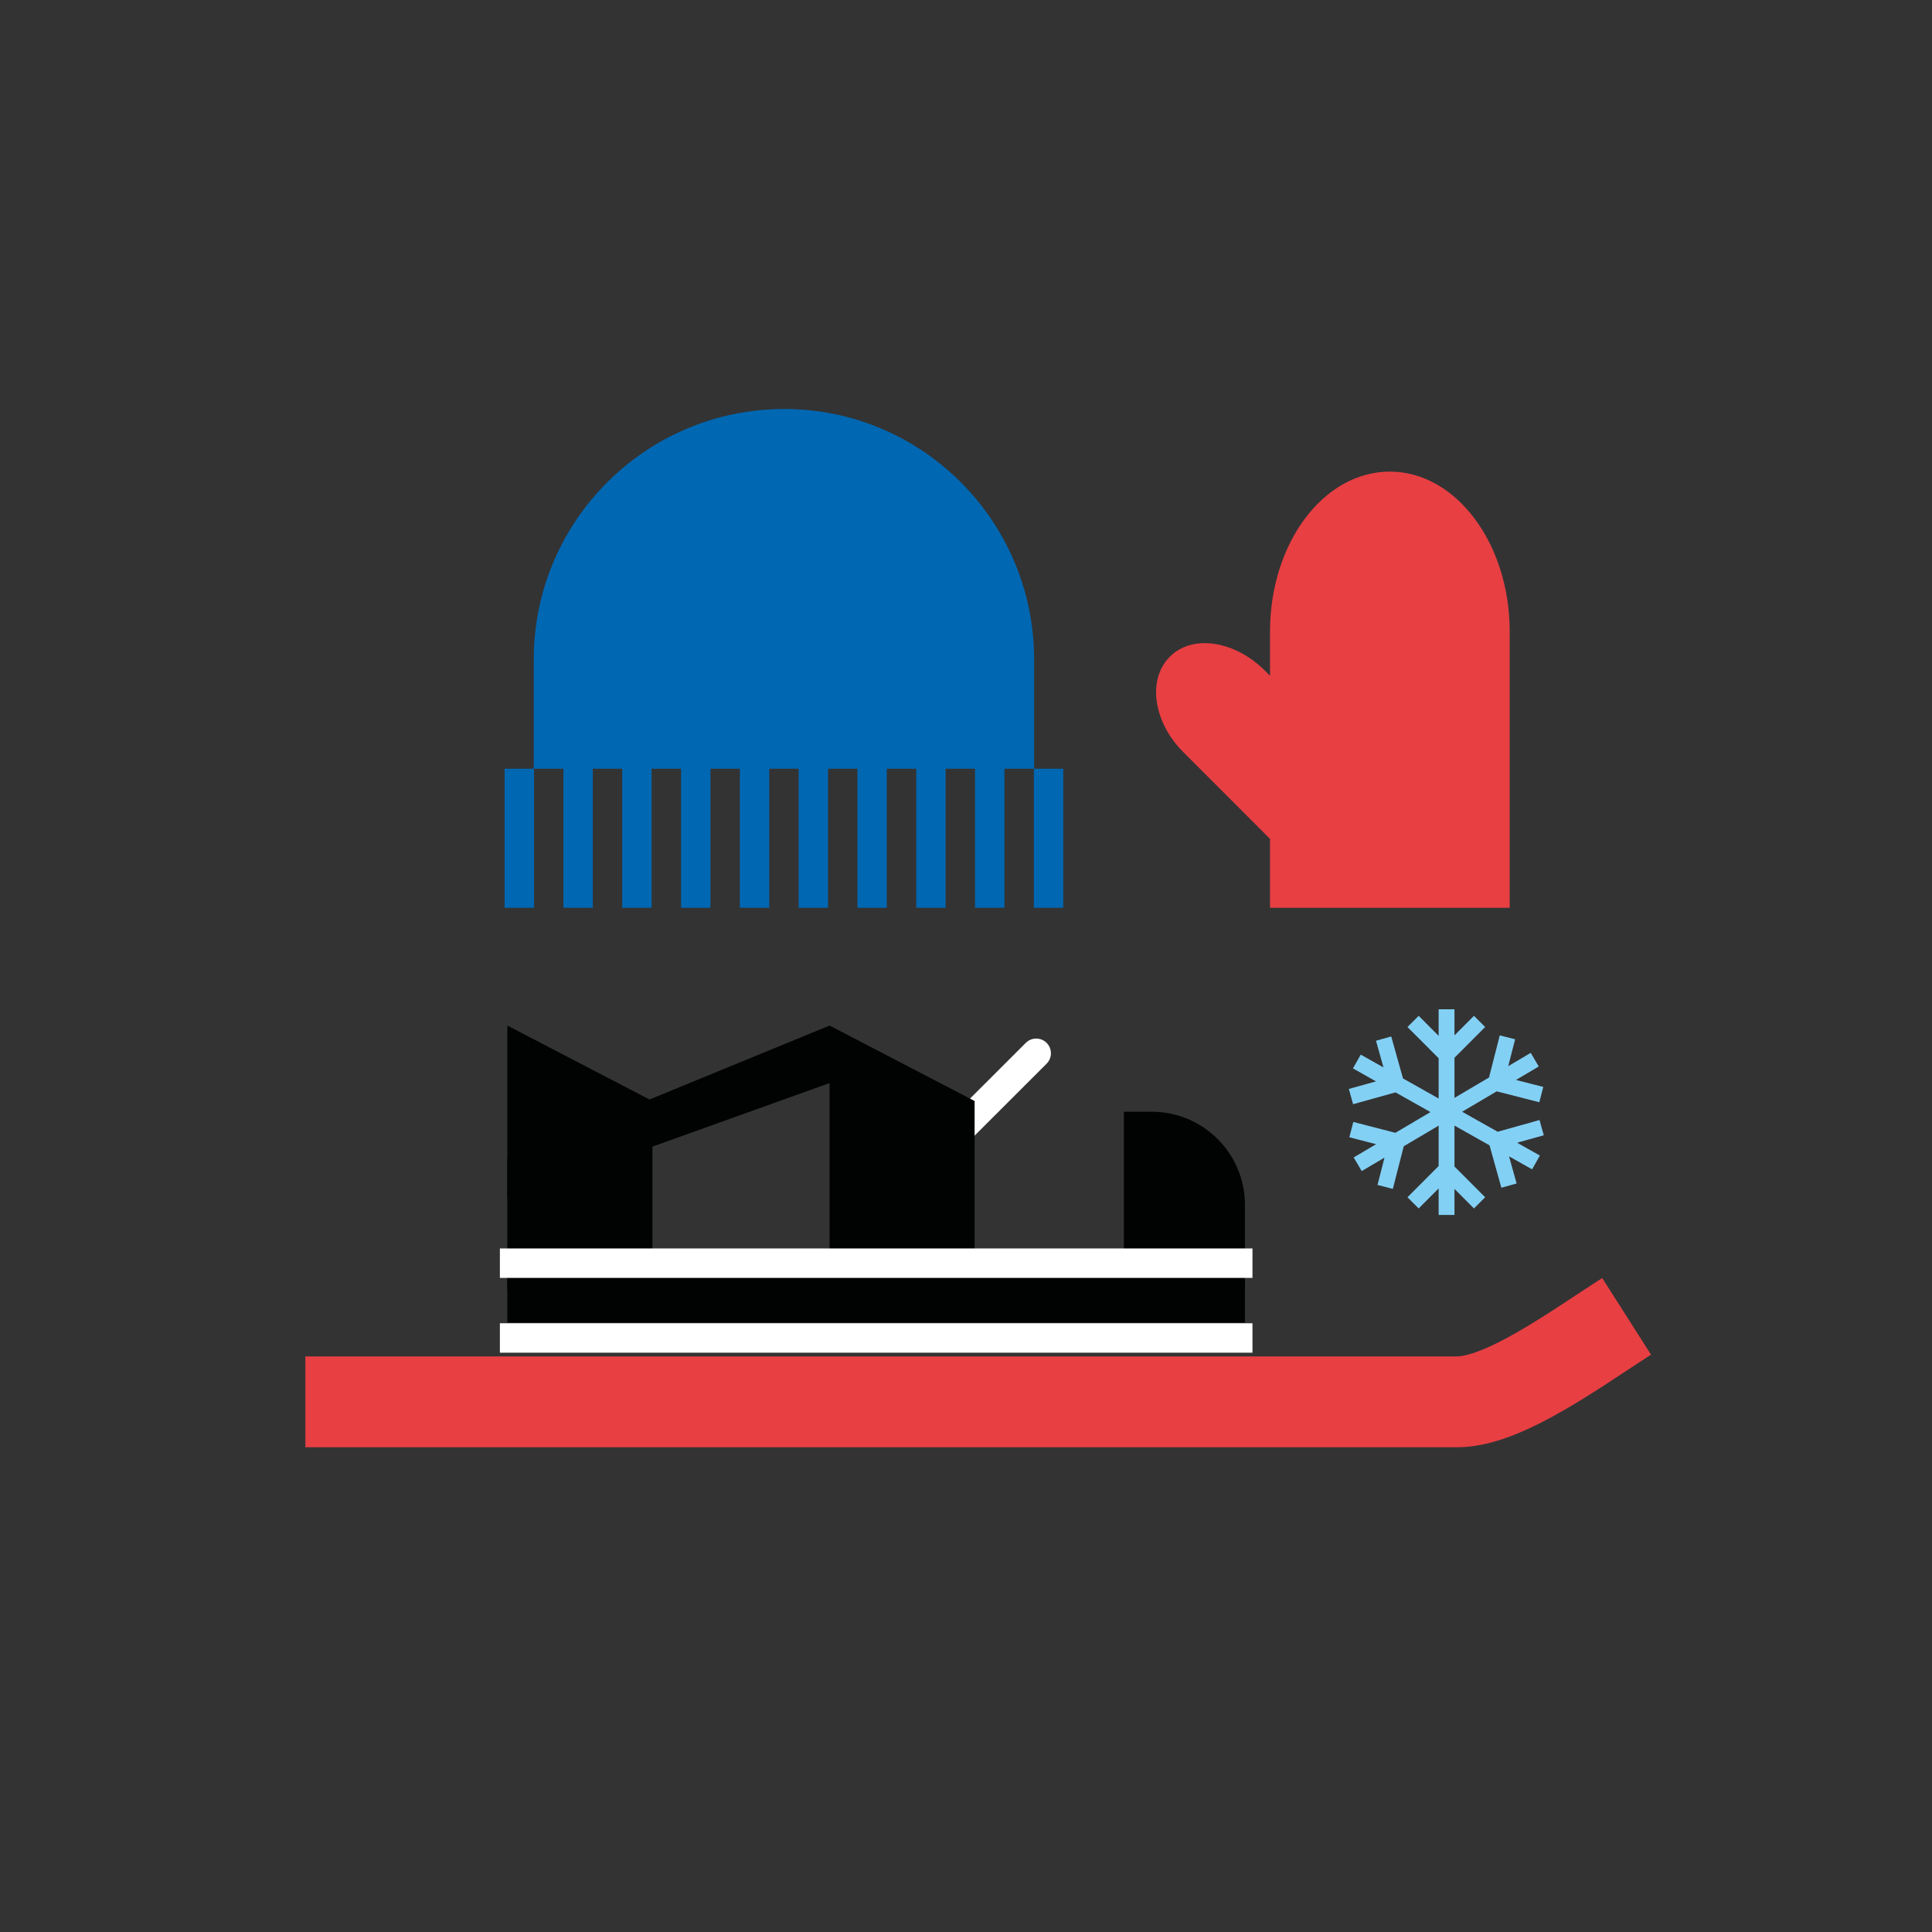 <svg xmlns="http://www.w3.org/2000/svg" width="127.56" height="127.561" viewBox="0 0 127.56 127.561" xml:space="preserve"><rect x="0" y="0" width="127.56" height="127.561" fill="#333333" stroke="none"/><path fill="#010202" d="M76.045 73.403h-1.84v11.788h7.993v-5.633c0-3.4-2.756-6.155-6.153-6.155z"/><path fill="#010202" d="M33.778 83.067c-.094 0-.184-.009-.28-.013v4.271h48.7v-4.258h-48.42z"/><path fill="none" stroke="#FFF" stroke-width="1.944" stroke-linecap="round" stroke-linejoin="round" stroke-miterlimit="10" d="m63.183 74.771 5.232-5.229"/><path fill="none" stroke="#FFF" stroke-width="1.944" stroke-miterlimit="10" d="M33.005 88.339h49.689"/><path fill="none" stroke="#E83F43" stroke-width="6" stroke-miterlimit="10" d="M83.525 92.556H20.162m22.964 0h53.083c3.116 0 7.896-3.545 11.188-5.643"/><path fill="#010202" d="m64.348 72.693-9.577-4.981v17.479h9.577zm-21.273 0-9.577-4.981v17.479h9.577z"/><path fill="#010202" d="m57.848 70.405-24.35 8.738v-2.692l21.273-8.739z"/><path fill="none" stroke="#FFF" stroke-width="1.944" stroke-miterlimit="10" d="M33.005 83.401h49.689"/><path d="M33.317 50.757h1.943v9.181h-1.943zm3.882 0h1.941v9.181h-1.941zm3.884 0h1.94v9.181h-1.94zm3.883 0h1.941v9.181h-1.941zm3.881 0h1.943v9.181h-1.943zm3.882 0h1.943v9.181h-1.943zm3.883 0h1.938v9.181h-1.938zm3.884 0h1.938v9.181h-1.938zm3.881 0h1.942v9.181h-1.942zm3.884 0h1.94v9.181h-1.94zm.016-7.22v7.22H35.241v-7.22c0-9.122 7.413-16.532 16.536-16.532 9.119 0 16.5 7.41 16.5 16.532z" fill="#0067B2"/><path fill="#E83F43" d="M99.678 41.699v18.238H83.853v-4.551l-5.739-5.742c-1.968-1.97-2.375-4.786-.881-6.277 1.46-1.497 4.279-1.09 6.282.911l.338.343v-2.922c0-5.84 3.531-10.561 7.912-10.561 4.347.001 7.913 4.721 7.913 10.561z"/><path d="M95.509 80.215V66.636m-2.211.803 2.18 2.184m2.21-2.184-2.179 2.184m2.179 9.795-2.179-2.184m-2.211 2.184 2.18-2.184m5.936-.484-11.828-6.664m-.389 2.315 2.973-.827m-.817-3 .834 2.976m9.601 2.903-2.974.832m.817 2.994-.831-2.975m2.531-5.339L89.642 76.87m1.814 1.495.766-2.992m-3.001-.791 2.991.772m7.317-6.865-.765 2.992m3 .789-2.989-.766" fill="none" stroke="#83D0F5" stroke-width="1.045" stroke-linejoin="bevel" stroke-miterlimit="10"/></svg>